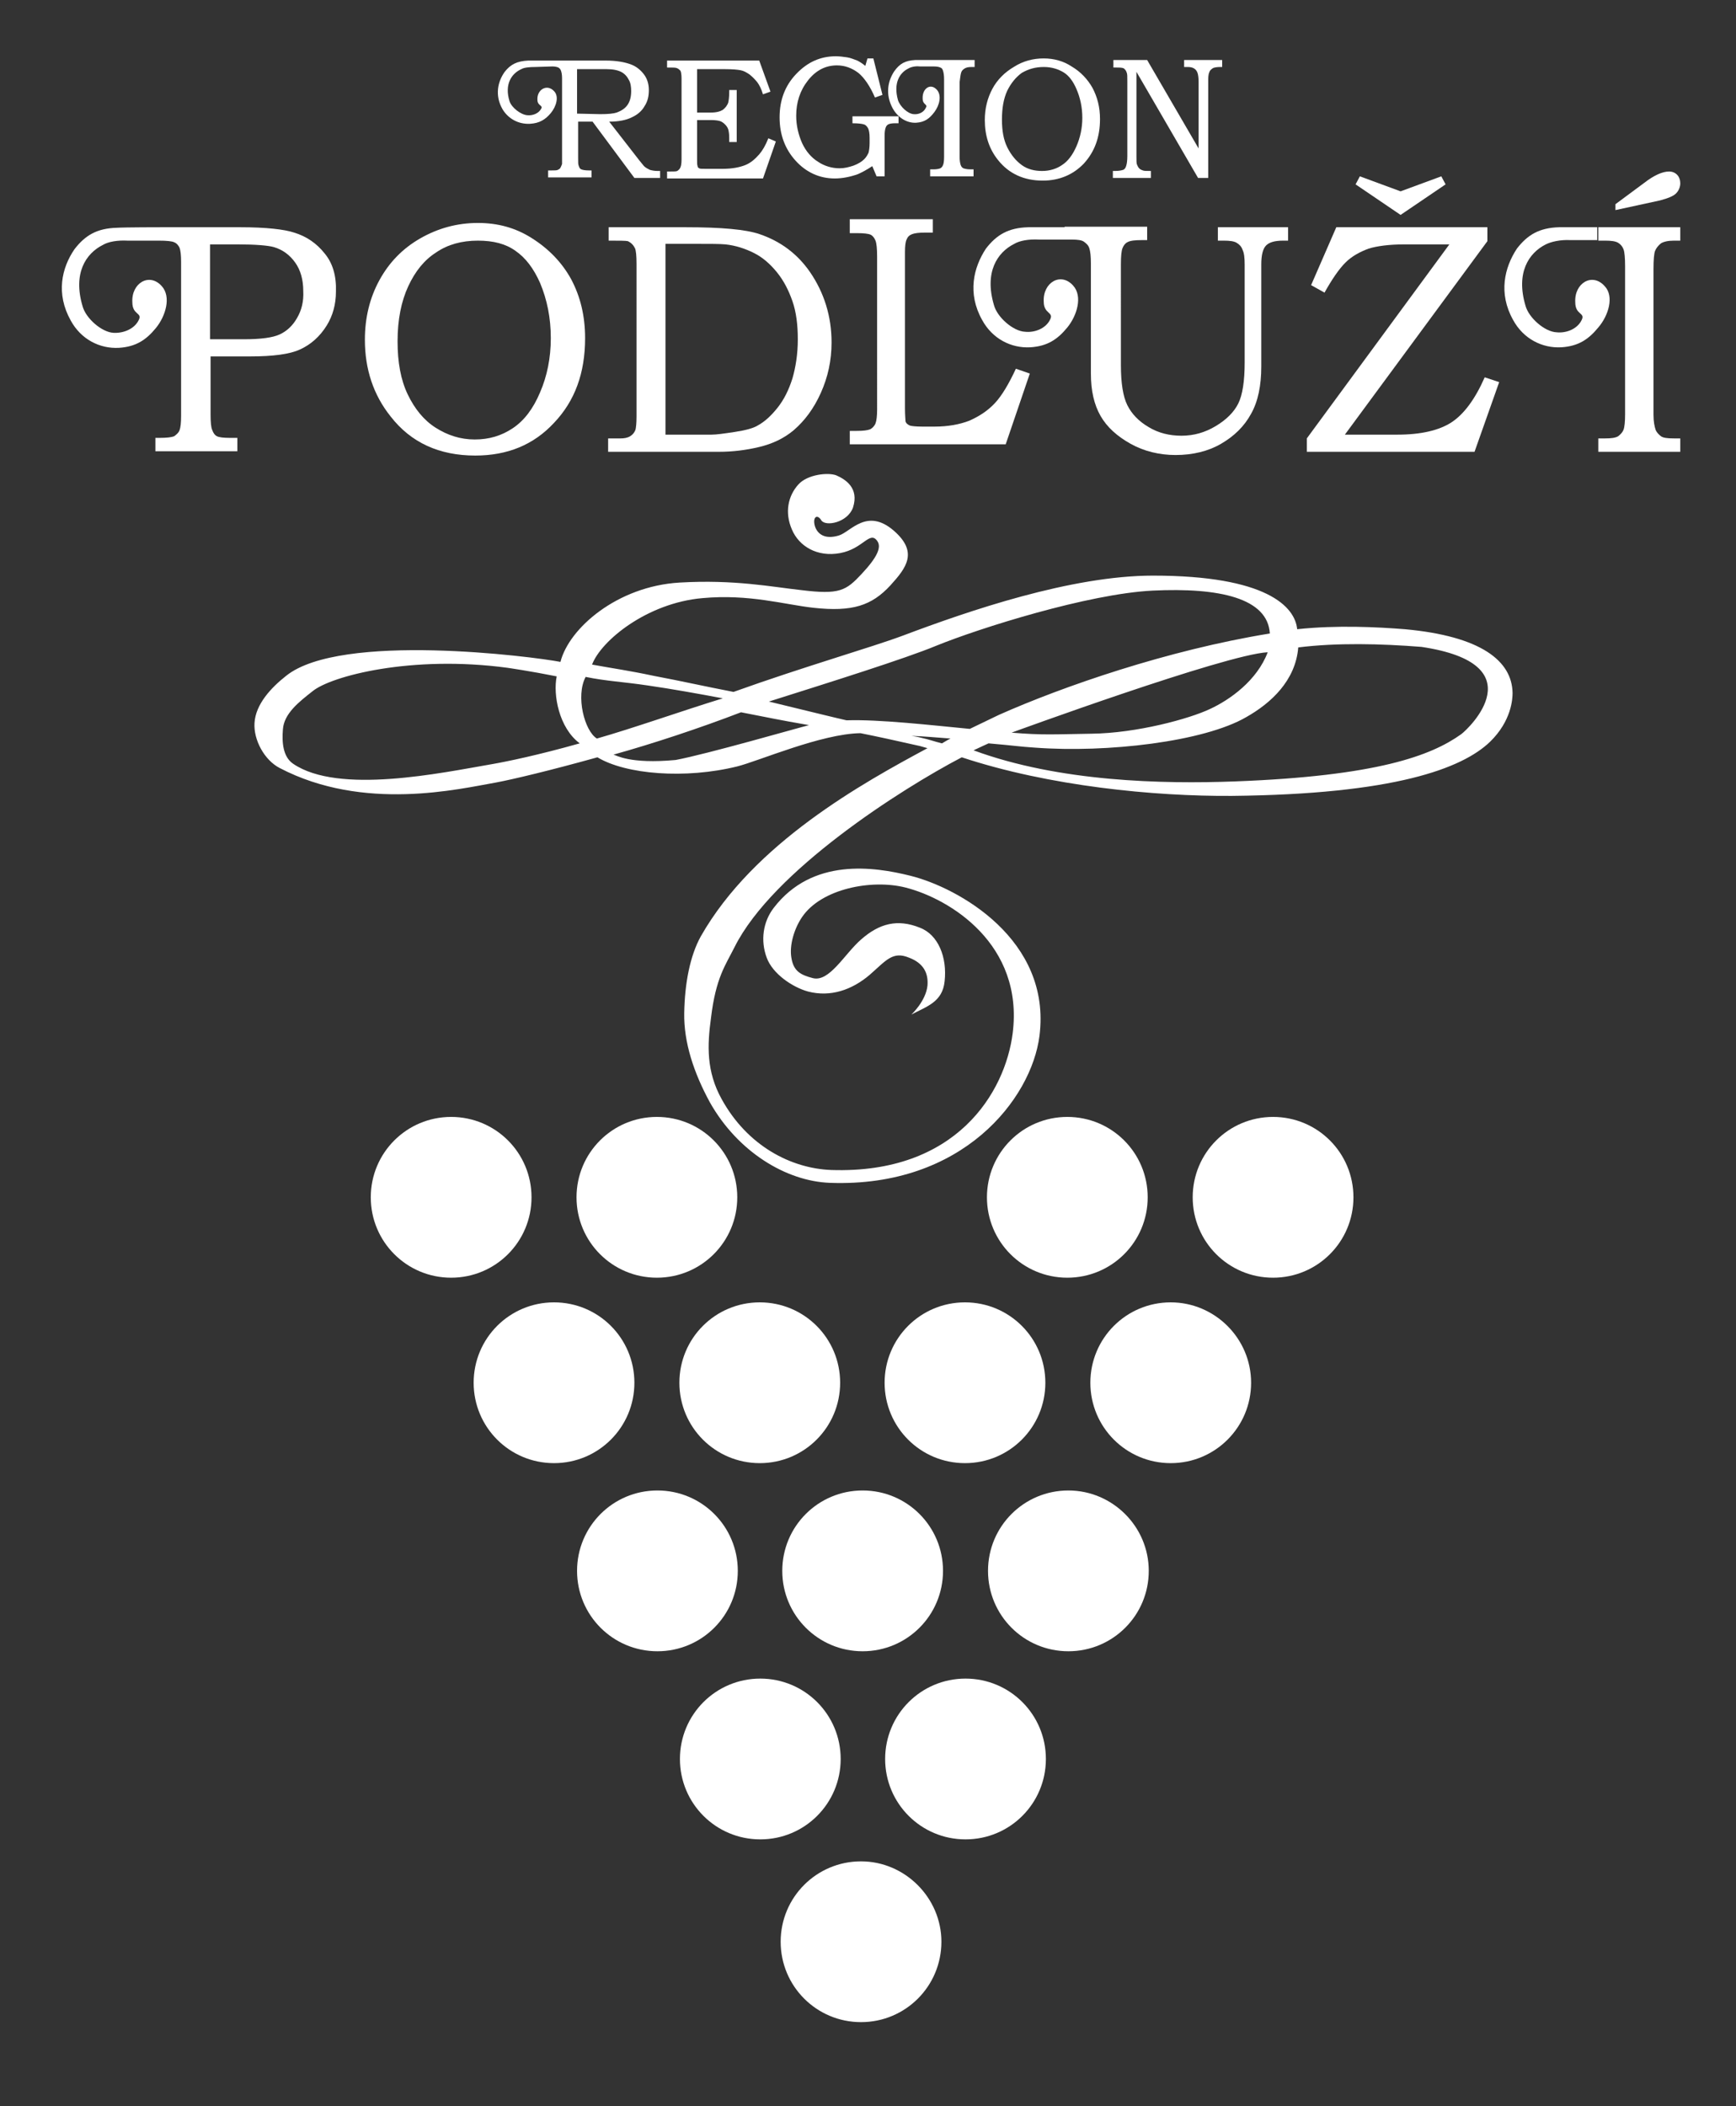 <?xml version="1.0" encoding="utf-8"?>
<!-- Generator: Adobe Illustrator 23.0.1, SVG Export Plug-In . SVG Version: 6.00 Build 0)  -->
<svg version="1.1" id="Vrstva_1" xmlns="http://www.w3.org/2000/svg" xmlns:xlink="http://www.w3.org/1999/xlink" x="0px" y="0px"
	 viewBox="0 0 324 393" style="enable-background:new 0 0 324 393;" xml:space="preserve">
<rect x="0" y="0" width="324" height="393" fill="#333333" stroke="none"/>
<style type="text/css">
	.st0{fill-rule:evenodd;clip-rule:evenodd;fill:#FFFFFF;}
</style>
<path class="st0" d="M89.2,41.6c3.7,0,7,0.9,10,2.8c3.2,2,5.7,4.6,7.4,7.7c1.7,3.2,2.6,6.8,2.6,11c0,6.5-1.9,11.7-5.8,15.8
	C99.6,83,94.7,85,88.7,85c-6.7,0-12-2.4-15.8-7.3c-3.2-4-4.8-8.8-4.8-14.3c0-4.1,0.9-7.8,2.7-11.1c1.8-3.3,4.3-5.9,7.6-7.8
	C81.7,42.6,85.3,41.6,89.2,41.6 M89.2,44.9c-3,0-5.6,0.7-7.8,2.2c-2.2,1.4-3.9,3.5-5.2,6.3c-1.3,2.8-2,6.2-2,10.3
	c0,3.9,0.6,7.2,1.9,9.9s3,4.8,5.2,6.2c2.2,1.4,4.6,2.2,7.3,2.2c2.7,0,5-0.7,7.1-2.1s3.8-3.6,5.1-6.7c1.3-3,2-6.4,2-10.1
	c0-3.8-0.7-7.2-2-10.3c-1.2-2.7-2.7-4.7-4.6-6C94.4,45.5,92.1,44.9,89.2,44.9"/>
<path class="st0" d="M113.6,44.9v-2.5H128c6.6,0,11.2,0.4,13.8,1.3c3.8,1.3,7,3.6,9.4,7.1c2.6,3.8,4,8.2,4,13.1c0,3.4-0.7,6.5-2,9.4
	s-3,5.2-5.1,7c-1.8,1.5-3.9,2.5-6.4,3.1s-5,0.9-7.5,0.9h-20.7v-2.5h1.7h0.6c0.7,0,1.3-0.1,1.8-0.4s0.8-0.7,1-1.2
	c0.1-0.4,0.2-1.2,0.2-2.5V49.3c0-1.6-0.1-2.6-0.3-3c-0.3-0.6-0.7-1-1.3-1.3C116.8,44.9,115.6,44.9,113.6,44.9 M124.1,81.1h8.7
	c0.9,0,2.3-0.2,4.3-0.5s3.5-0.7,4.3-1.2c1.3-0.7,2.5-1.8,3.7-3.3s2.1-3.3,2.8-5.5c0.6-2.1,1-4.5,1-7.3c0-2.7-0.3-5.1-1-7.1
	s-1.6-3.8-2.9-5.4c-1.3-1.6-2.7-2.8-4.3-3.6s-3.4-1.4-5.3-1.6c-1.1-0.1-2.8-0.1-5.3-0.1h-5.9v35.6H124.1z"/>
<path class="st0" d="M158.5,40.9h15.6v2.5h-1.5c-1.1,0-1.9,0.1-2.4,0.3s-0.8,0.5-1,1c-0.2,0.4-0.3,1.2-0.3,2.3v29.2
	c0,1.3,0.1,2.1,0.1,2.4c0.1,0.4,0.4,0.6,0.8,0.8c0.3,0.1,1.1,0.2,2.4,0.2h2.2c2.5,0,4.7-0.4,6.5-1.1c1.8-0.8,3.4-1.8,4.8-3.3
	c1.3-1.4,2.6-3.6,3.9-6.4l2.6,0.9l-4.5,13.2h-29.1v-2.5h1.3c1.2,0,2-0.1,2.5-0.3c0.4-0.2,0.8-0.6,1-1.1s0.3-1.4,0.3-2.6V47.9
	c0-1.5-0.1-2.5-0.3-3s-0.5-0.9-0.9-1.1c-0.4-0.2-1.3-0.3-2.6-0.3h-1.3v-2.6H158.5z"/>
<path class="st0" d="M249.4,42.4h28.2V45L251,81.1h9.8c4.4,0,7.8-0.8,10.1-2.3c2.3-1.5,4.4-4.3,6.2-8.4l2.7,0.9l-4.6,13h-31.3v-2.5
	l26.6-36.2h-8.4c-2.8,0-5.1,0.3-6.7,0.8c-1.6,0.6-3.1,1.4-4.3,2.6c-1.2,1.2-2.5,3.1-3.9,5.6l-2.5-1.4L249.4,42.4z M261.4,40.1
	l-8.4-5.7l0.8-1.5l7.6,2.8l7.6-2.8l0.8,1.5L261.4,40.1z"/>
<path class="st0" d="M161.9,10.9h1.1l1.7,6.8l-1.4,0.5c-0.9-2.1-2-3.7-3.1-4.6c-1.2-0.9-2.5-1.4-4-1.4c-2.1,0-3.9,0.9-5.4,2.8
	s-2.2,4.1-2.2,6.6c0,1.8,0.4,3.5,1.1,5.1c0.7,1.5,1.7,2.7,3,3.5c1.2,0.8,2.6,1.2,4,1.2c0.9,0,1.7-0.2,2.6-0.5c0.8-0.3,1.5-0.7,2-1.2
	c0.4-0.4,0.6-0.8,0.8-1.2c0.1-0.4,0.2-1,0.2-1.8v-1c0-0.8-0.1-1.4-0.3-1.8c-0.2-0.3-0.4-0.6-0.8-0.7c-0.3-0.1-1-0.2-2.1-0.2v-1.3
	h8.6V23H167c-0.6,0-1,0.1-1.2,0.2s-0.4,0.3-0.5,0.6c-0.1,0.3-0.2,0.7-0.2,1.5v7.6h-1.5l-0.8-1.9c-0.9,0.6-1.8,1.1-2.7,1.5
	c-1.4,0.5-2.9,0.8-4.3,0.8c-2.8,0-5.3-1.1-7.3-3.3s-3-4.9-3-8.1s1-5.9,3.1-8.1s4.5-3.3,7.4-3.3c0.7,0,1.4,0.1,2.1,0.2
	c0.7,0.1,1.3,0.4,1.9,0.6c0.4,0.2,0.9,0.5,1.5,1L161.9,10.9z"/>
<path class="st0" d="M194.8,10.9c1.9,0,3.7,0.5,5.2,1.5c1.7,1,3,2.4,3.9,4c0.9,1.7,1.4,3.6,1.4,5.8c0,3.4-1,6.1-3,8.3
	c-2,2.1-4.6,3.2-7.7,3.2c-3.5,0-6.3-1.3-8.3-3.8c-1.7-2.1-2.5-4.6-2.5-7.5c0-2.2,0.5-4.1,1.4-5.8s2.3-3.1,4-4.1
	C190.9,11.4,192.8,10.9,194.8,10.9 M194.8,12.5c-1.6,0-2.9,0.4-4.1,1.1c-1.1,0.8-2,1.9-2.7,3.3c-0.7,1.5-1,3.3-1,5.4s0.3,3.8,1,5.2
	c0.7,1.4,1.6,2.5,2.7,3.3c1.1,0.8,2.4,1.1,3.8,1.1c1.4,0,2.7-0.4,3.7-1.1c1.1-0.7,2-1.9,2.7-3.5s1.1-3.4,1.1-5.3
	c0-2-0.4-3.8-1.1-5.4c-0.6-1.4-1.4-2.5-2.4-3.1S196.3,12.5,194.8,12.5"/>
<path class="st0" d="M207.6,11.2h6.5l9.6,16.5V15.2c0-0.8-0.1-1.3-0.2-1.6c-0.1-0.3-0.3-0.6-0.6-0.8s-0.7-0.3-1.2-0.3H221v-1.3h7.1
	v1.3h-0.4c-0.6,0-1.1,0.1-1.3,0.2c-0.3,0.2-0.6,0.4-0.7,0.8c-0.2,0.4-0.2,1-0.2,1.7v18h-1.9l-11.5-19.8v15.7c0,0.9,0,1.4,0.1,1.6
	s0.2,0.5,0.4,0.7s0.4,0.3,0.7,0.4c0.2,0.1,0.7,0.1,1.5,0.1v1.3h-7.1v-1.3h0.4c0.7,0,1.2-0.1,1.5-0.2s0.5-0.4,0.6-0.8
	c0.1-0.3,0.2-0.9,0.2-1.8V15.2c0-0.9,0-1.4-0.1-1.6c-0.1-0.4-0.3-0.6-0.5-0.8c-0.3-0.2-0.8-0.2-1.5-0.2h-0.5v-1.4H207.6z"/>
<path class="st0" d="M60.6,47.3c-1.5-1.9-3.4-3.2-5.7-3.9c-1.8-0.6-5.2-1-10-1H30.1c0,0-6.8,0-8.3,0.1c-3.7,0.1-5.9,1.4-7.9,4
	c-2.4,3.5-3.5,8.3-0.7,13.3c1.9,3.5,5.4,5.3,9,5.1c3.2-0.2,5.1-1.5,6.9-3.7s2.9-5.8,1.1-7.8c-2.3-2.6-5.7-0.6-5.5,3
	c0,2.4,1.9,1.9,1.2,3.3c-0.8,1.7-2.9,2.5-4.7,2.4c-2.2-0.1-5.2-2.7-5.8-5c-1.8-6.1,0.6-9.8,3.8-11.4c1-0.6,2.7-0.9,4.6-0.8h5.9
	c1.4,0,2.4,0.1,2.8,0.3c0.5,0.2,0.8,0.6,1,1c0.2,0.5,0.3,1.4,0.3,2.7v28.7c0,1.3-0.1,2.2-0.3,2.7s-0.6,0.8-1,1.1
	c-0.5,0.2-1.4,0.3-2.7,0.3H29v2.5h15.3v-2.5h-1.4c-1.2,0-2-0.1-2.4-0.3c-0.4-0.2-0.7-0.6-0.9-1.2c-0.2-0.4-0.3-1.4-0.3-2.9V66.5h7.4
	c4.2,0,7.4-0.4,9.3-1.3c2-0.9,3.7-2.4,5-4.5c1.1-1.8,1.7-3.9,1.7-6.3C62.8,51.5,62.1,49.1,60.6,47.3 M55.4,59.4
	c-0.8,1.4-1.9,2.4-3.2,3s-3.5,0.9-6.7,0.9h-6.3V45.6h5.1c3.4,0,5.7,0.2,6.8,0.5c1.7,0.5,3,1.5,4,2.9s1.5,3.2,1.5,5.3
	C56.7,56.2,56.3,57.9,55.4,59.4"/>
<path class="st0" d="M227.3,42.4v2.5h1.1c1.1,0,1.9,0.1,2.4,0.4c0.5,0.3,0.9,0.7,1.1,1.3c0.3,0.6,0.4,1.5,0.4,2.8v18.2
	c0,3.5-0.4,6.1-1.2,7.7s-2.2,3-4.2,4.2s-4.1,1.8-6.4,1.8c-2.2,0-4.3-0.5-6.1-1.6c-1.9-1.1-3.2-2.5-4-4.1s-1.2-4.1-1.2-7.5V49.3
	c0-1.5,0.1-2.5,0.3-3s0.5-0.9,0.9-1.1c0.5-0.3,1.4-0.4,2.7-0.4h1v-2.5h-15.4v0.1c-2.4,0-4.9,0-6.8,0c-3.7,0.1-5.9,1.4-7.9,4
	c-2.3,3.5-3.5,8.3-0.7,13.3c1.9,3.5,5.4,5.3,9,5.1c3.2-0.2,5.1-1.5,6.9-3.7c1.8-2.2,2.9-5.8,1.1-7.8c-2.3-2.6-5.7-0.6-5.5,3
	c0,2.3,1.9,1.9,1.2,3.3c-0.8,1.7-2.9,2.5-4.7,2.3c-2.2-0.1-5.2-2.7-5.8-5c-1.8-6.1,0.6-9.8,3.8-11.4c1-0.6,2.7-0.9,4.6-0.8h4.7l0,0
	h1.4c1.1,0,1.9,0.1,2.3,0.4c0.4,0.3,0.8,0.6,1,1.2c0.2,0.6,0.3,1.5,0.3,2.9v20.5c0,3.2,0.6,5.8,1.8,7.9s3.1,3.8,5.6,5.2
	c2.5,1.4,5.4,2.1,8.4,2.1c3.2,0,6.1-0.7,8.5-2.1s4.3-3.2,5.6-5.6c1.3-2.3,1.9-5.3,1.9-8.8V49.3c0-1.7,0.3-2.9,0.9-3.5
	c0.6-0.6,1.6-0.9,3.2-0.9h0.9v-2.5C240.4,42.4,227.3,42.4,227.3,42.4z"/>
<path class="st0" d="M312.8,36.1c0.5-0.5,0.8-1.2,0.8-1.9c0-0.6-0.2-1.2-0.6-1.6c-0.4-0.4-0.9-0.6-1.5-0.6c-1.2,0-2.8,0.7-4.6,2.1
	l-5.4,4v1.1l8.3-1.8C311.3,37,312.3,36.6,312.8,36.1 M298.3,44.9h1.3c1.1,0,1.9,0.1,2.4,0.4c0.5,0.3,0.8,0.7,1,1.2s0.3,1.6,0.3,3.2
	v27.6c0,1.4-0.1,2.4-0.3,2.9c-0.2,0.5-0.6,0.9-1,1.2c-0.5,0.3-1.3,0.4-2.4,0.4h-1.3v2.5h15.3v-2.5h-1.2c-1.2,0-2-0.1-2.4-0.4
	s-0.8-0.7-1-1.2c-0.2-0.6-0.4-1.5-0.4-2.8V50.2c0-1.7,0.1-2.9,0.3-3.4s0.6-1,1.1-1.4c0.5-0.3,1.3-0.5,2.4-0.5h1.2v-2.5h-15.3V44.9z
	 M299.5,53.4c-2.3-2.6-5.7-0.6-5.5,3c0,2.4,1.9,1.9,1.2,3.3c-0.8,1.7-2.9,2.5-4.7,2.3c-2.2-0.1-5.2-2.7-5.8-5
	c-1.8-6.1,0.6-9.8,3.8-11.4c1-0.5,2.7-0.9,4.6-0.8h5v-2.4c-2.5,0-5.1,0-7.1,0c-3.7,0.1-5.9,1.4-7.9,4c-2.3,3.5-3.5,8.3-0.7,13.3
	c1.9,3.5,5.4,5.3,9,5.1c3.2-0.2,5.1-1.5,6.9-3.7C300.2,58.9,301.3,55.3,299.5,53.4"/>
<path class="st0" d="M143.4,25.8c-0.5,1.3-1.1,2.3-1.7,3c-0.8,0.9-1.6,1.6-2.6,2s-2.4,0.7-4.2,0.7h-3.2c-0.7,0-1.1,0-1.2-0.1
	c-0.2-0.1-0.3-0.2-0.3-0.4c-0.1-0.2-0.1-0.6-0.1-1.4v-7.2h2.6c0.8,0,1.4,0.1,1.7,0.2s0.6,0.3,0.9,0.6c0.3,0.3,0.5,0.6,0.6,0.9
	s0.2,0.9,0.2,1.6v0.8h1.4v-9.7h-1.4v0.4c0,0.9-0.1,1.6-0.2,2c-0.2,0.5-0.5,0.9-1,1.3c-0.5,0.3-1.2,0.5-2.2,0.5h-2.6v-8.1h5.1
	c1.5,0,2.5,0.1,3,0.2c0.6,0.1,1.1,0.4,1.7,0.8c0.5,0.4,1,0.9,1.4,1.4s0.8,1.3,1.1,2.3l1.4-0.5l-2.1-5.8h-17.2v1.3c1,0,1.6,0,1.8,0.1
	c0.3,0.1,0.5,0.3,0.7,0.5c0.1,0.2,0.2,0.7,0.2,1.4v15.2c0,0.7-0.1,1.2-0.2,1.4c-0.1,0.3-0.3,0.5-0.6,0.7c-0.2,0.1-0.6,0.1-1.3,0.1
	h-0.6v1.3h17.9l2.4-6.9L143.4,25.8z M121.3,31.7c-0.4-0.2-0.8-0.4-1.1-0.7c-0.1-0.1-0.4-0.5-0.9-1.1l-5.6-7.2c1.8,0,3.2-0.3,4.2-0.8
	c1.1-0.5,1.9-1.2,2.4-2.1c0.6-0.9,0.8-1.9,0.8-3s-0.3-2.1-0.9-2.9c-0.6-0.8-1.4-1.5-2.5-1.9s-2.6-0.7-4.7-0.7h-11
	c-1.2,0-2.5,0-3.4,0c-2.1,0.1-3.3,0.7-4.4,2.1c-1.3,1.8-1.9,4.4-0.4,7c1.1,1.8,3,2.8,5.1,2.7c1.8-0.1,2.9-0.8,3.9-2s1.6-3.1,0.6-4.1
	c-1.3-1.4-3.2-0.3-3.1,1.6c0,1.2,1.1,1,0.7,1.7c-0.5,0.9-1.6,1.3-2.6,1.2c-1.2-0.1-2.9-1.4-3.3-2.6c-1-3.2,0.4-5.2,2.2-6
	c0.5-0.3,1.5-0.4,2.6-0.4l3.2-0.1c0.5,0,0.9,0.1,1.1,0.2c0.2,0.1,0.4,0.3,0.5,0.6s0.2,0.7,0.2,1.4V29c0,0.9,0,1.5,0,1.6
	c-0.1,0.3-0.2,0.5-0.3,0.7c-0.1,0.2-0.3,0.3-0.5,0.4s-0.6,0.1-1.1,0.1h-0.7v1.3h8.1v-1.3h-0.5c-0.7,0-1.2-0.1-1.4-0.2
	c-0.3-0.1-0.4-0.4-0.5-0.7c-0.1-0.2-0.1-0.6-0.1-1.4v-6.8h2.7l7.8,10.5h4.8v-1.3h-0.4C122.1,31.9,121.7,31.8,121.3,31.7 M107.7,21.2
	v-8.3h5.5c1.2,0,2.1,0.2,2.7,0.5s1.1,0.8,1.4,1.4c0.4,0.6,0.5,1.4,0.5,2.2c0,1-0.2,1.9-0.7,2.6s-1.2,1.1-2,1.4
	c-0.6,0.2-1.6,0.3-3.1,0.3L107.7,21.2L107.7,21.2z"/>
<path class="st0" d="M179.4,13.5c0.1-0.3,0.3-0.5,0.6-0.7s0.7-0.3,1.3-0.3h0.6v-1.3h-8.1c-1.1,0-2.1,0-3,0c-1.9,0.1-2.9,0.7-3.9,2.1
	c-1.2,1.8-1.7,4.3-0.3,6.9c1,1.8,2.7,2.8,4.4,2.7c1.6-0.1,2.5-0.8,3.4-2s1.4-3,0.5-4.1c-1.2-1.4-2.8-0.3-2.7,1.6c0,1.2,1,1,0.6,1.7
	c-0.4,0.9-1.4,1.3-2.3,1.2c-1.1-0.1-2.5-1.4-2.9-2.6c-0.9-3.2,0.3-5.1,1.9-5.9c0.5-0.3,1.3-0.5,2.2-0.4h2.6c0.6,0,1,0.1,1.2,0.2
	c0.3,0.1,0.4,0.3,0.5,0.6s0.2,0.8,0.2,1.6v14.5c0,0.8-0.1,1.3-0.2,1.5c-0.1,0.3-0.3,0.5-0.5,0.6s-0.7,0.2-1.2,0.2h-0.7v1.3h8.1v-1.3
	h-0.6c-0.6,0-1-0.1-1.3-0.2c-0.2-0.1-0.4-0.3-0.5-0.6c-0.1-0.3-0.2-0.8-0.2-1.5v-14C179.2,14.4,179.3,13.8,179.4,13.5"/>
<path class="st0" d="M149,90.4c-1.9,2.1-2.6,5.2-1.2,8.4c1.3,3.1,4.7,5.2,9,4.4c4.3-0.8,5.5-4.2,6.9-2.3c0.9,1.2,0,3.1-2.9,6.2
	s-4.1,3.9-11.3,3c-5.5-0.6-12.4-2-22.7-1.4c-11.6,0.7-20.6,8.5-22.2,14.8c-5.1-1-41-5.6-51.2,2.6c-2.8,2.2-5.7,5.3-5.9,8.8
	c-0.2,3.1,1.8,6.9,4.7,8.4c15.7,8.2,33.5,3.9,40.4,2.7c3.2-0.6,10.3-2.3,18.9-4.7c5.3,3.2,16.4,4.1,26.1,1.7c4-1,15.7-6.1,23-6.2
	c3,0.6,6.7,1.4,11.1,2.4c0.7,0.2,0.7,0.2,1.4,0.4c-12.1,6.5-32.4,17.7-42.3,35.1c-2,3.6-3,8.7-3.1,14.3c-0.1,5.5,1.8,11.2,4.8,16.7
	c5.2,9.2,14.2,14.7,22.4,15c24.8,0.9,37.6-15.7,39.1-27.4c2.3-18-15.2-27.7-24.1-29.9c-6.8-1.7-18.3-3.4-25.5,6
	c-2,2.6-2.5,6.1-1.3,9.3c1.1,3,4.8,5.5,7.7,6.3c4.2,1.1,8.2-0.3,11.5-3.1c3.1-2.7,4.3-4.5,7.4-3.2c2.6,1,3.6,2.8,3.4,5.2
	c-0.3,2.9-3,5.4-3,5.4c2.8-1.5,5.8-2.3,6.2-6.2c0.5-4.5-1.2-8.7-4.6-10c-4.2-1.7-7.6-0.8-11,2.2c-3.1,2.7-5.9,8-9,7.2
	c-2.3-0.6-3.6-1.3-4-3.8c-0.4-2.3,0.5-5.4,2-7.6c3.6-5.3,13-7.1,19.3-5.5c8.3,2.1,22.1,10.6,20,27.2c-1.4,11-10.5,26.3-33.9,25.5
	c-7.5-0.3-15.6-4.5-20.4-13.2c-2.9-5.2-2.7-10.1-2-15.2c0.9-7.5,2.7-9.8,4.4-13.2c7.1-14.2,31.1-29.5,42.4-35.4
	c16.3,5.4,36,7.3,50.4,7.2c30.3-0.3,43-5.1,48.2-10.1c4-3.9,4.2-8,4.2-9.1c-0.1-6-5.9-10.6-20.1-11.9c-5.1-0.4-12.6-0.8-20.1,0
	c-0.4-4.2-5.7-10-26.9-10c-15.3,0-34.5,6.6-46.7,11.2c-5.9,2.2-18.5,5.8-31.6,10.5c-5.2-1-9.6-2-14.9-3c-4.7-1-7.7-1.4-11.5-2.1
	c1.7-4.5,10.3-11.5,20.6-12.4c8.7-0.8,15.3,1.2,20.7,1.8c7.3,0.8,10.9-0.4,14.4-4.2c3-3.3,5.2-6.2,0.6-10.2c-5-4.3-8,0.2-10.2,0.9
	c-2.6,0.8-4-0.2-4.5-1.7c-0.5-1.7,0.4-2.4,1.2-1.1c0.8,1.2,4.9,0.4,5.9-2.4c1.2-3.7-1.5-5.3-3.1-6C154.6,88.1,150.7,88.5,149,90.4
	 M54.7,142.5c-1.9-1.3-2.1-4-1.9-6.4c0.2-3,3.1-5.2,5.5-7.1c3.5-2.9,18.6-6.8,36.4-4.4c0,0,4.2,0.6,9.2,1.6
	c-0.7,3.4,0.4,9.6,4.3,12.5c-7.8,2.2-13.6,3.4-16.5,3.9C82.4,144.2,63.2,148.3,54.7,142.5 M109.3,126.3c3.9,0.8,6.9,0.9,11.6,1.6
	c4.2,0.6,9.8,1.6,14,2.4c-7.5,2.3-16.8,5.6-23.5,7.5C109.1,136.4,107.4,129.9,109.3,126.3 M138.3,132.9c5.2,1,6.9,1.4,12.7,2.4
	c-1.7,0.4-19,5.4-24.9,6.5c-8.6,0.8-11.1-0.9-11.6-1C121.7,138.8,130.5,135.9,138.3,132.9 M174.7,120.5c8.1-3.3,28.4-9.7,40.4-10.3
	c12.5-0.6,21.5,1.4,21.9,8c-19.1,3.1-38.7,9.9-50.6,15.2L181,136c-7.3-0.7-16.9-1.8-23-1.6c-1.4-0.3-7.5-1.8-14.5-3.5
	C155.2,127.2,168.9,122.9,174.7,120.5 M172.1,137.7c-0.7-0.2-1.4-0.3-2-0.4c2.7,0.1,4.5,0.3,7.3,0.5c-0.8,0.4-0.7,0.4-1.6,0.9
	C174.2,138.3,173.5,138,172.1,137.7 M236.6,121.7c-2,5.3-7.1,8.9-10.8,10.6c-3.8,1.8-13.6,4.5-22.1,4.6c-6.8,0.1-9.1,0.3-14.9-0.2
	C188.8,136.7,228.7,122.1,236.6,121.7 M265.3,120.7c21.4,3.2,8.9,15.2,7.4,16.3c-5.6,4-15.7,7.8-42.2,8.8
	c-13.5,0.5-32.8,0.1-48.8-5.8c1.3-0.6,2.1-1,2.8-1.3c4.7,0.4,5.6,0.6,8.7,0.8c13.4,1,31.5-1.1,39.4-5.7c4.6-2.6,9.2-6.8,9.7-13
	C249.5,119.9,257.7,120.1,265.3,120.7"/>
<path class="st0" d="M99.2,223.4c0,8.3-6.7,15-15,15s-15-6.7-15-15s6.7-15,15-15S99.2,215.1,99.2,223.4"/>
<path class="st0" d="M137.6,223.4c0,8.3-6.7,15-15,15s-15-6.7-15-15s6.7-15,15-15S137.6,215.1,137.6,223.4"/>
<path class="st0" d="M214.2,223.4c0,8.3-6.7,15-15,15s-15-6.7-15-15s6.7-15,15-15S214.2,215.1,214.2,223.4"/>
<path class="st0" d="M252.6,223.4c0,8.3-6.7,15-15,15s-15-6.7-15-15s6.7-15,15-15C245.9,208.4,252.6,215.1,252.6,223.4"/>
<path class="st0" d="M118.4,258c0,8.3-6.7,15-15,15s-15-6.7-15-15c0-8.3,6.7-15,15-15S118.4,249.7,118.4,258"/>
<path class="st0" d="M156.8,258c0,8.3-6.7,15-15,15s-15-6.7-15-15c0-8.3,6.7-15,15-15S156.8,249.7,156.8,258"/>
<path class="st0" d="M195.1,258c0,8.3-6.7,15-15,15s-15-6.7-15-15c0-8.3,6.7-15,15-15C188.4,243,195.1,249.7,195.1,258"/>
<path class="st0" d="M233.5,258c0,8.3-6.7,15-15,15s-15-6.7-15-15c0-8.3,6.7-15,15-15C226.7,243,233.5,249.7,233.5,258"/>
<path class="st0" d="M137.7,293.1c0,8.3-6.7,15-15,15s-15-6.7-15-15s6.7-15,15-15S137.7,284.8,137.7,293.1"/>
<path class="st0" d="M176,293.1c0,8.3-6.7,15-15,15s-15-6.7-15-15s6.7-15,15-15S176,284.8,176,293.1"/>
<path class="st0" d="M214.4,293.1c0,8.3-6.7,15-15,15s-15-6.7-15-15s6.7-15,15-15C207.6,278.1,214.4,284.8,214.4,293.1"/>
<path class="st0" d="M156.9,328.2c0,8.3-6.7,15-15,15s-15-6.7-15-15s6.7-15,15-15S156.9,319.9,156.9,328.2"/>
<path class="st0" d="M195.2,328.2c0,8.3-6.7,15-15,15s-15-6.7-15-15s6.7-15,15-15S195.2,319.9,195.2,328.2"/>
<path class="st0" d="M175.7,362.3c0,8.3-6.7,15-15,15s-15-6.7-15-15s6.7-15,15-15C168.9,347.3,175.7,354.1,175.7,362.3"/>
</svg>
